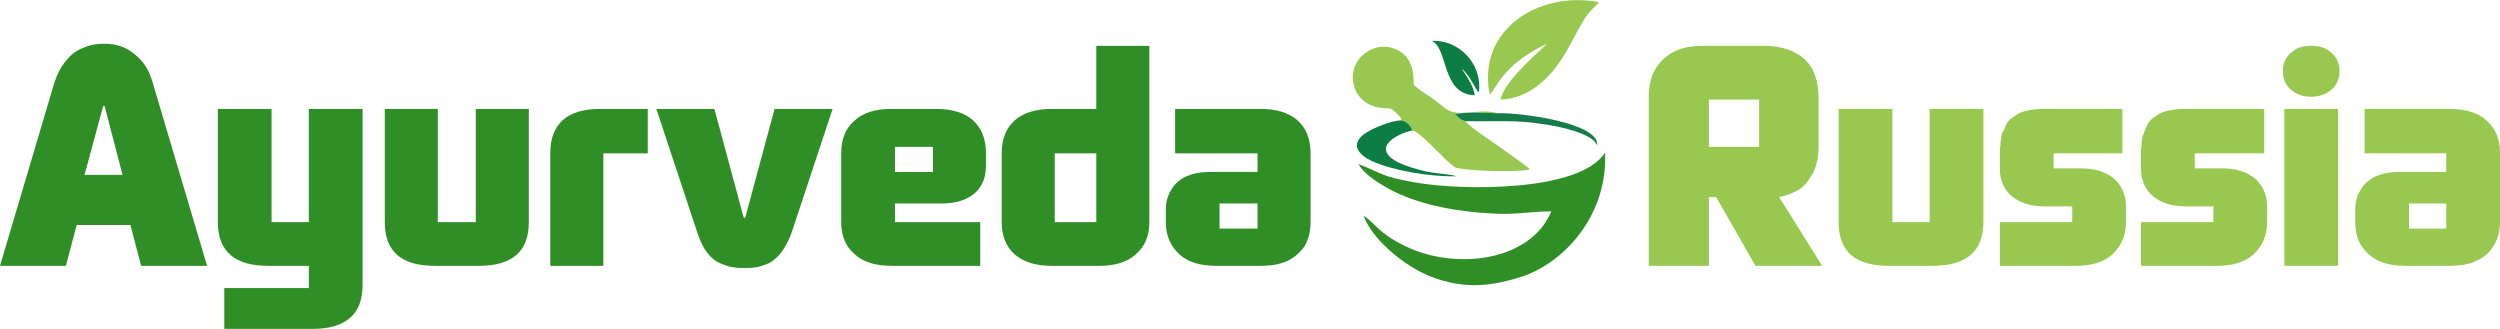 <?xml version="1.0" encoding="UTF-8"?>
<!DOCTYPE svg PUBLIC "-//W3C//DTD SVG 1.1//EN" "http://www.w3.org/Graphics/SVG/1.1/DTD/svg11.dtd">
<!-- Creator: CorelDRAW X7 -->
<svg xmlns="http://www.w3.org/2000/svg" xml:space="preserve" width="174.928mm" height="23.013mm" version="1.1" style="shape-rendering:geometricPrecision; text-rendering:geometricPrecision; image-rendering:optimizeQuality; fill-rule:evenodd; clip-rule:evenodd"
viewBox="0 0 3489 459"
 xmlns:xlink="http://www.w3.org/1999/xlink">
 <defs>
  <style type="text/css">
   <![CDATA[
    .fil3 {fill:#0C7D43}
    .fil4 {fill:#147B4A}
    .fil1 {fill:#2F8E26}
    .fil2 {fill:#98C850}
    .fil0 {fill:#2F8E26;fill-rule:nonzero}
    .fil5 {fill:#98C850;fill-rule:nonzero}
   ]]>
  </style>
 </defs>
 <g id="Слой_x0020_1">
  <path class="fil0" d="M145 61c16,0 30,4 42,14 12,9 21,22 26,40l76 256 -92 0 -15 -57 -75 0 -15 57 -92 0 76 -256c4,-12 9,-22 16,-30 7,-9 15,-15 24,-18 8,-4 18,-6 29,-6zm-27 183l53 0 -25 -96 -2 0 -26 96zm186 -92l75 0 0 158 52 0 0 -158 75 0 0 246c0,41 -24,61 -70,61l-123 0 0 -57 118 0 0 -31 -57 0c-46,0 -70,-20 -70,-61l0 -158zm233 0l74 0 0 158 53 0 0 -158 74 0 0 158c0,41 -23,61 -70,61l-61 0c-47,0 -70,-20 -70,-61l0 -158zm231 219l0 -157c0,-41 23,-62 70,-62l66 0 0 62 -62 0 0 157 -74 0zm394 -219l-57 172c-3,9 -7,16 -11,23 -4,6 -8,11 -12,14 -4,4 -8,6 -13,8 -6,2 -11,4 -15,4 -4,1 -9,1 -15,1 -6,0 -11,0 -15,-1 -5,0 -9,-2 -15,-4 -5,-2 -10,-4 -14,-8 -4,-3 -8,-8 -12,-14 -4,-7 -7,-14 -10,-23l-57 -172 81 0 41 152 2 0 41 -152 81 0zm206 219l-123 0c-23,0 -40,-5 -52,-16 -13,-11 -19,-26 -19,-45l0 -96c0,-20 6,-35 19,-46 12,-11 29,-16 52,-16l61 0c22,0 40,5 52,16 12,11 18,26 18,46l0 17c0,17 -5,29 -16,39 -11,9 -26,14 -45,14l-66 0 0 26 119 0 0 61zm-119 -166l0 35 53 0 0 -35 -53 0zm281 -141l74 0 0 246c0,19 -6,34 -19,45 -12,11 -29,16 -51,16l-66 0c-22,0 -39,-5 -52,-16 -12,-11 -18,-26 -18,-45l0 -96c0,-20 6,-35 18,-46 13,-11 30,-16 52,-16l62 0 0 -88zm-58 150l0 96 58 0 0 -96 -58 0zm168 -62l119 0c22,0 39,5 52,16 12,11 18,26 18,46l0 96c0,13 -3,24 -8,33 -6,9 -14,16 -24,21 -11,5 -23,7 -38,7l-61 0c-23,0 -40,-5 -52,-16 -12,-11 -19,-26 -19,-45l0 -18c0,-11 3,-20 8,-28 5,-8 12,-14 21,-18 9,-4 20,-6 33,-6l66 0 0 -26 -115 0 0 -62zm62 132l0 35 53 0 0 -35 -53 0z"/>
  <g id="_2337987601984">
   <path class="fil1" d="M1997 386c46,18 85,14 130,-1 61,-22 117,-89 113,-172 -35,55 -198,53 -263,42 -51,-9 -45,-12 -81,-26 7,14 31,29 49,38 40,20 93,29 139,31 30,2 53,-3 81,-3 -29,70 -134,83 -205,48 -38,-19 -40,-31 -57,-42 11,32 57,71 94,85z"/>
   <path class="fil2" d="M1956 168c6,1 13,7 15,14 11,1 46,43 59,51 8,6 98,8 105,3 -2,-3 -40,-29 -45,-33 -9,-6 -40,-27 -45,-34 -9,-2 -10,-7 -15,-9 14,-5 43,-2 60,-2 -26,-8 -53,7 -72,-6 -9,-7 -14,-11 -22,-17 -5,-3 -19,-12 -23,-17 0,-27 -7,-42 -27,-50 -23,-9 -45,5 -53,20 -13,24 -1,61 39,63 9,0 10,0 19,9 5,6 3,1 5,8z"/>
   <path class="fil2" d="M2079 132c10,-9 18,-42 80,-71 -5,6 -59,50 -65,78 38,-1 66,-28 83,-53 16,-22 30,-59 45,-73 5,-6 6,-4 9,-10 -83,-16 -170,38 -152,129z"/>
   <path class="fil3" d="M1971 182c-2,-7 -9,-13 -15,-14 -14,0 -41,11 -52,19 -20,15 -8,29 11,38 29,13 81,22 118,21 -9,-3 -32,-4 -44,-7 -13,-3 -26,-7 -37,-12 -38,-19 -7,-39 19,-45z"/>
   <path class="fil3" d="M2058 133c0,-10 -13,-30 -18,-37 11,8 19,29 24,33 5,-41 -29,-74 -66,-72 24,11 13,74 60,76z"/>
   <path class="fil4" d="M2045 169c39,1 69,-2 107,4 23,3 71,13 77,30 4,-31 -105,-46 -139,-45 -17,0 -46,-3 -60,2 5,2 6,7 15,9z"/>
  </g>
  <path class="fil5" d="M2385 371l-84 0 0 -236c0,-23 7,-40 20,-52 13,-13 31,-19 55,-19l88 0c11,0 22,2 31,5 9,3 17,8 24,14 6,6 11,13 14,22 3,9 5,19 5,30l0 70c0,12 -2,23 -6,33 -5,10 -11,19 -19,25 -9,6 -19,10 -30,12l60 96 -93 0 -55 -96 -10 0 0 96zm0 -232l0 66 70 0 0 -66 -70 0zm181 13l75 0 0 158 52 0 0 -158 75 0 0 158c0,41 -24,61 -71,61l-61 0c-47,0 -70,-20 -70,-61l0 -158zm396 0l0 62 -96 0 0 21 39 0c19,0 34,5 45,14 11,10 17,23 17,39l0 22c0,19 -7,34 -19,45 -12,11 -29,16 -52,16l-105 0 0 -61 101 0 0 -22 -39 0c-19,0 -34,-5 -45,-14 -11,-9 -17,-22 -17,-39l0 -19c0,-4 0,-7 0,-9 1,-2 1,-6 1,-10 1,-4 1,-8 2,-11 2,-3 3,-6 5,-10 1,-4 4,-7 7,-10 3,-2 6,-4 10,-7 4,-2 9,-4 15,-5 5,-1 12,-2 19,-2l112 0zm198 0l0 62 -97 0 0 21 39 0c19,0 34,5 45,14 11,10 17,23 17,39l0 22c0,19 -7,34 -19,45 -12,11 -29,16 -52,16l-105 0 0 -61 101 0 0 -22 -39 0c-19,0 -34,-5 -45,-14 -11,-9 -17,-22 -17,-39l0 -19c0,-4 0,-7 0,-9 1,-2 1,-6 1,-10 1,-4 1,-8 3,-11 1,-3 2,-6 4,-10 1,-4 4,-7 7,-10 3,-2 6,-4 10,-7 4,-2 9,-4 15,-5 5,-1 12,-2 19,-2l113 0zm28 219l0 -219 75 0 0 219 -75 0zm9 -246c-7,-6 -11,-15 -11,-26 0,-11 4,-19 11,-25 7,-7 16,-10 28,-10 13,0 22,3 29,10 7,6 11,14 11,25 0,11 -4,20 -11,26 -7,6 -16,10 -29,10 -12,0 -21,-4 -28,-10zm103 27l118 0c23,0 40,5 52,16 13,11 19,26 19,46l0 96c0,13 -3,24 -9,33 -5,9 -13,16 -24,21 -10,5 -23,7 -38,7l-61 0c-22,0 -39,-5 -51,-16 -13,-11 -19,-26 -19,-45l0 -18c0,-11 3,-20 8,-28 5,-8 12,-14 21,-18 9,-4 20,-6 33,-6l65 0 0 -26 -114 0 0 -62zm62 132l0 35 52 0 0 -35 -52 0z"/>
 </g>
</svg>
